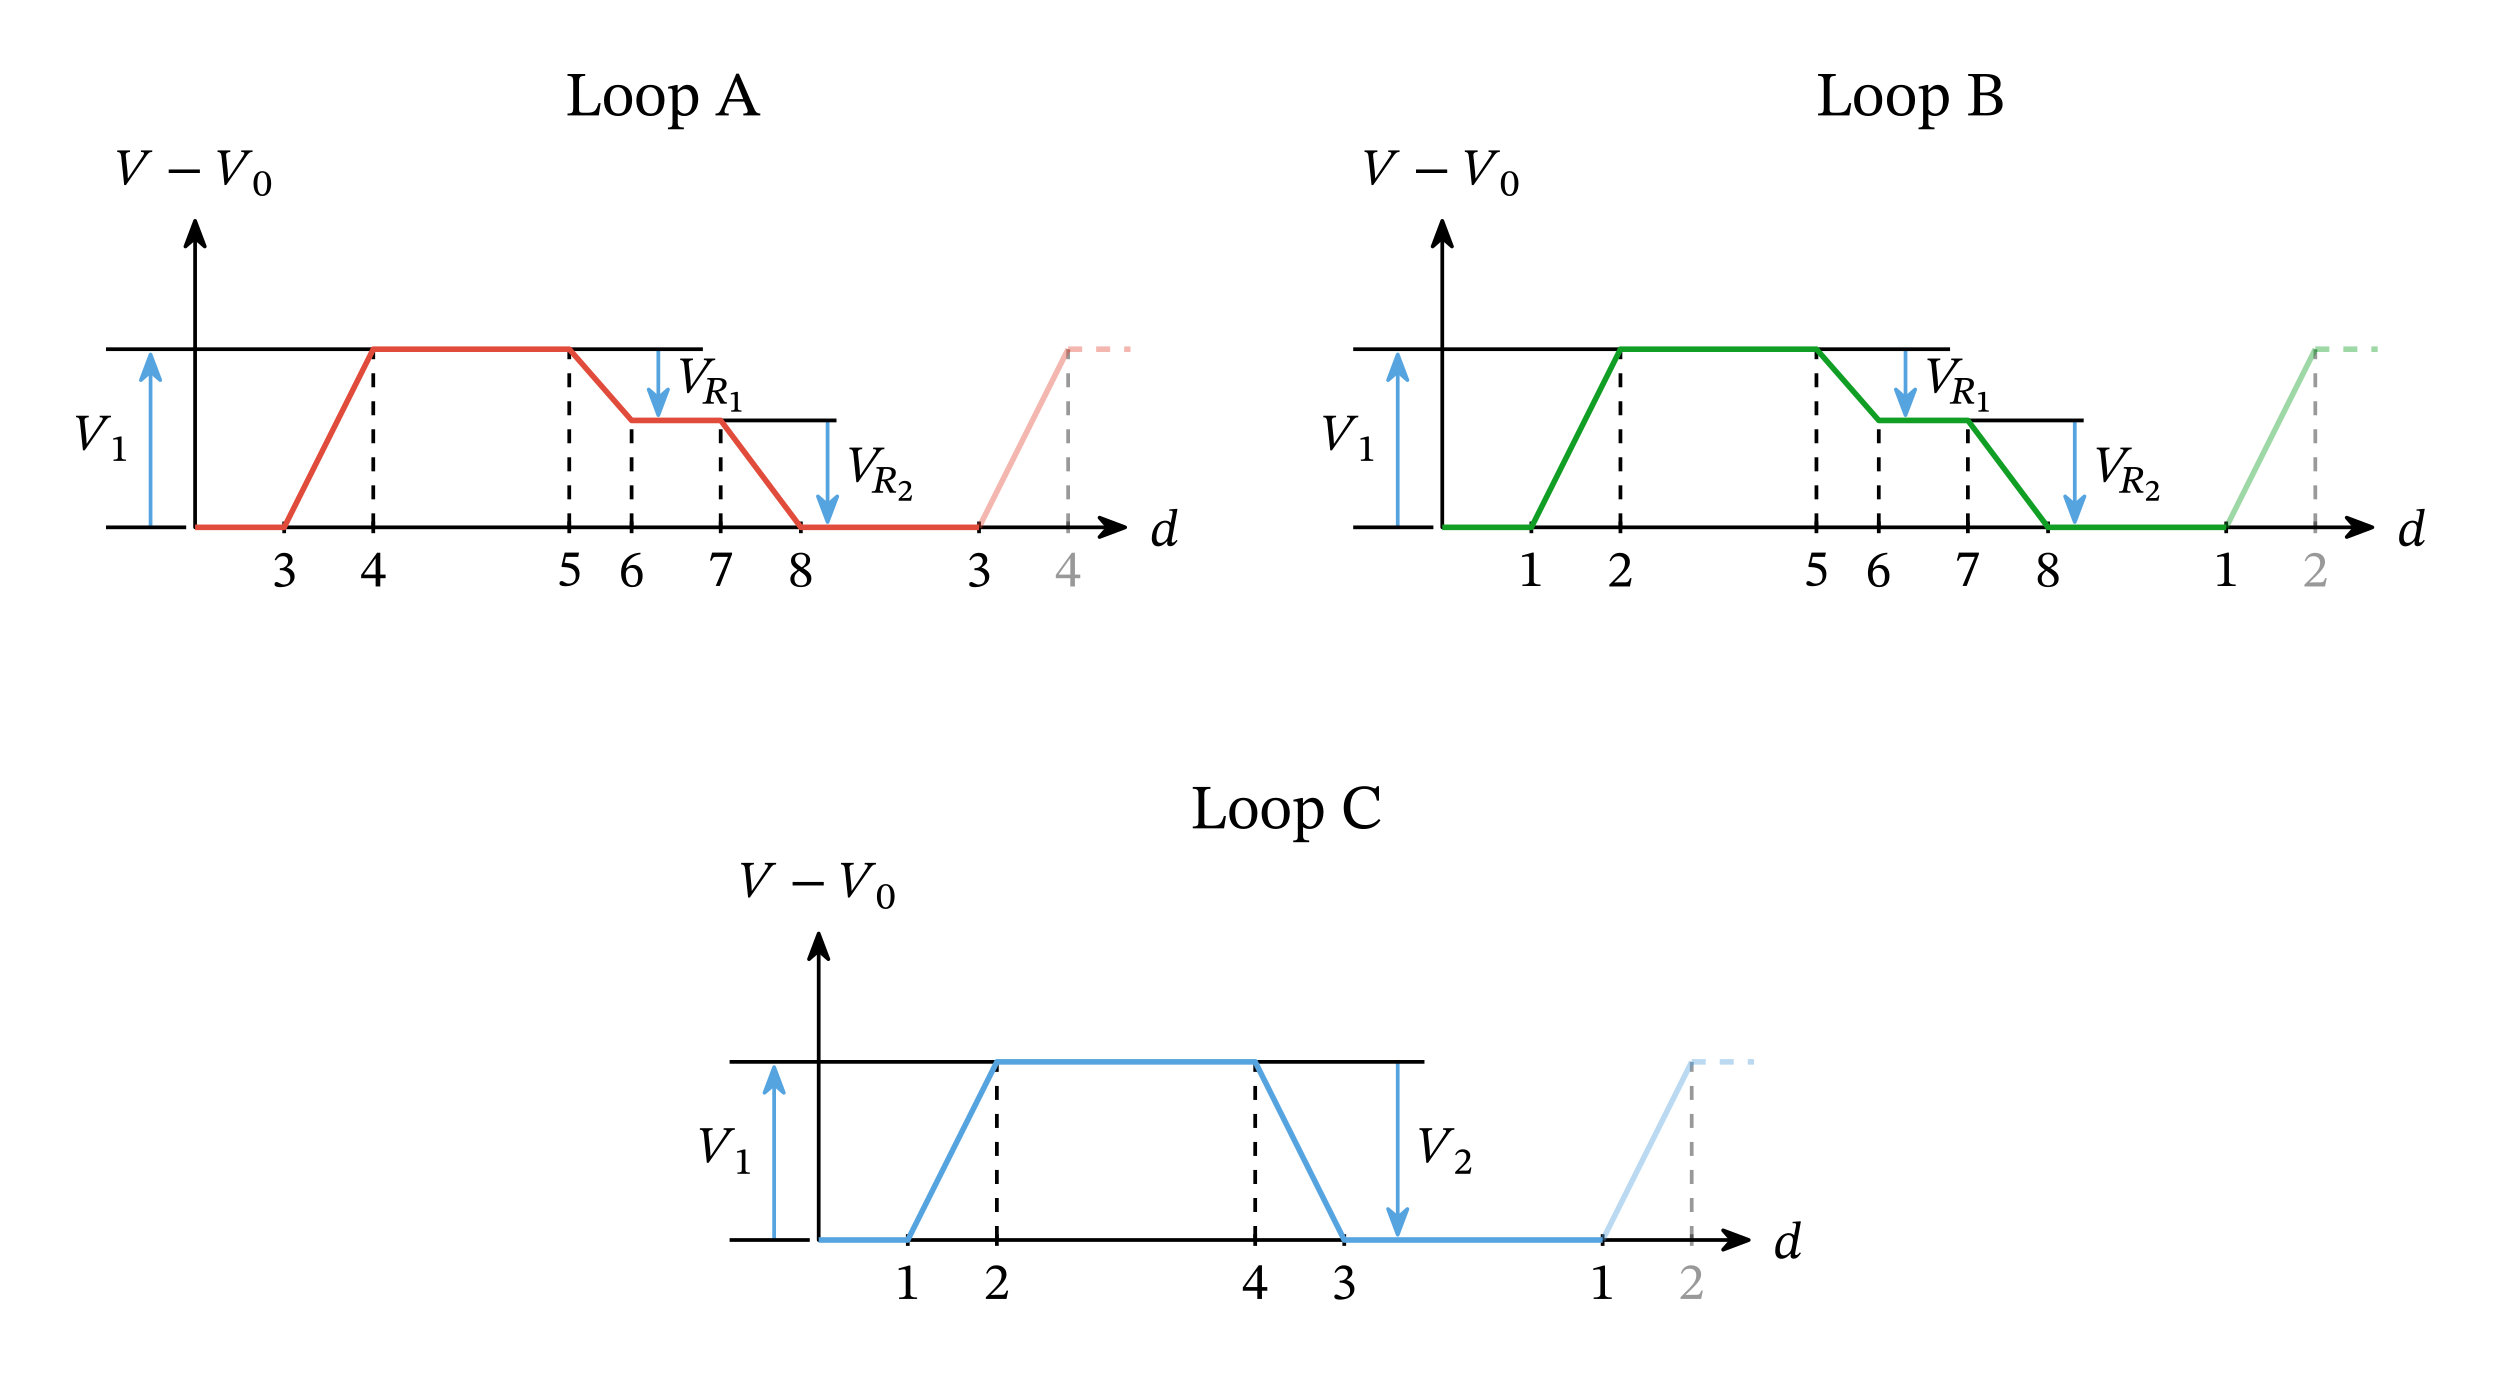 <svg width="711.133" height="390.693" viewBox="0 0 533.35 293.02" class="displayed_equation" xmlns="http://www.w3.org/2000/svg" xmlns:xlink="http://www.w3.org/1999/xlink">
  <defs>
    <clipPath id="svg469184762804tikz_00011b">
      <path d="M 1 1 L 6.617 1 L 6.617 8 L 1 8 Z M 1 1" />
    </clipPath>
    <clipPath id="svg469184762804tikz_00011a">
      <path d="M0 0H7V9H0z" />
    </clipPath>
    <g id="svg469184762804tikz_00011z" clip-path="url(#svg469184762804tikz_00011a)">
      <path d="M 3.621 2.117 L 1.559 7.586 L 3.621 5.781 L 5.688 7.586" />
      <g clip-path="url(#svg469184762804tikz_00011b)">
        <path d="M 416.211 2459.028 L 395.586 2404.341 L 416.211 2422.387 L 436.875 2404.341 Z M 416.211 2459.028" transform="matrix(.1 0 0 -.1 -38 248.02)" fill="none" stroke-width="7.97" stroke-linejoin="round" stroke="#000" stroke-miterlimit="10" />
      </g>
    </g>
    <clipPath id="svg469184762804tikz_00011c">
      <path d="M0 0H9V7H0z" />
    </clipPath>
    <g id="svg469184762804tikz_00011A" clip-path="url(#svg469184762804tikz_00011c)">
      <path d="M 7.043 3.504 L 1.574 1.438 L 3.379 3.504 L 1.574 5.566" />
      <path d="M 2400.43 1805.161 L 2345.742 1825.825 L 2363.789 1805.161 L 2345.742 1784.536 Z M 2400.43 1805.161" transform="matrix(.1 0 0 -.1 -233 184.02)" fill="none" stroke-width="7.97" stroke-linejoin="round" stroke="#000" stroke-miterlimit="10" />
    </g>
    <clipPath id="svg469184762804tikz_00011e">
      <path d="M 0.121 1 L 6 1 L 6 8 L 0.121 8 Z M 0.121 1" />
    </clipPath>
    <clipPath id="svg469184762804tikz_00011d">
      <path d="M0 0H7V9H0z" />
    </clipPath>
    <g id="svg469184762804tikz_00011B" clip-path="url(#svg469184762804tikz_00011d)">
      <path d="M 3.121 1.625 L 1.055 7.094 L 3.121 5.289 L 5.184 7.094" fill="#55a4e0" />
      <g clip-path="url(#svg469184762804tikz_00011e)">
        <path d="M 321.211 2173.95 L 300.547 2119.262 L 321.211 2137.309 L 341.836 2119.262 Z M 321.211 2173.95" transform="matrix(.1 0 0 -.1 -29 219.02)" fill="none" stroke-width="7.97" stroke-linejoin="round" stroke="#55a4e0" stroke-miterlimit="10" />
      </g>
    </g>
    <clipPath id="svg469184762804tikz_00011g">
      <path d="M 0.453 1 L 6 1 L 6 8 L 0.453 8 Z M 0.453 1" />
    </clipPath>
    <clipPath id="svg469184762804tikz_00011f">
      <path d="M0 0H7V9H0z" />
    </clipPath>
    <g id="svg469184762804tikz_00011C" clip-path="url(#svg469184762804tikz_00011f)">
      <path d="M 3.449 7.562 L 5.512 2.094 L 3.449 3.898 L 1.387 2.094" fill="#55a4e0" />
      <g clip-path="url(#svg469184762804tikz_00011g)">
        <path d="M 1404.492 2044.575 L 1425.117 2099.262 L 1404.492 2081.216 L 1383.867 2099.262 Z M 1404.492 2044.575" transform="matrix(.1 0 0 -.1 -137 212.02)" fill="none" stroke-width="7.97" stroke-linejoin="round" stroke="#55a4e0" stroke-miterlimit="10" />
      </g>
    </g>
    <clipPath id="svg469184762804tikz_00011i">
      <path d="M 1 1 L 6.559 1 L 6.559 8 L 1 8 Z M 1 1" />
    </clipPath>
    <clipPath id="svg469184762804tikz_00011h">
      <path d="M0 0H7V9H0z" />
    </clipPath>
    <g id="svg469184762804tikz_00011D" clip-path="url(#svg469184762804tikz_00011h)">
      <path d="M 3.559 7.367 L 5.621 1.898 L 3.559 3.703 L 1.496 1.898" fill="#55a4e0" />
      <g clip-path="url(#svg469184762804tikz_00011i)">
        <path d="M 1765.586 1816.528 L 1786.211 1871.216 L 1765.586 1853.169 L 1744.961 1871.216 Z M 1765.586 1816.528" transform="matrix(.1 0 0 -.1 -173 189.02)" fill="none" stroke-width="7.97" stroke-linejoin="round" stroke="#55a4e0" stroke-miterlimit="10" />
      </g>
    </g>
    <clipPath id="svg469184762804tikz_00011k">
      <path d="M 1 1 L 6.691 1 L 6.691 8 L 1 8 Z M 1 1" />
    </clipPath>
    <clipPath id="svg469184762804tikz_00011j">
      <path d="M0 0H7V9H0z" />
    </clipPath>
    <g id="svg469184762804tikz_00011E" clip-path="url(#svg469184762804tikz_00011j)">
      <path d="M 3.695 2.117 L 1.633 7.586 L 3.695 5.781 L 5.762 7.586" />
      <g clip-path="url(#svg469184762804tikz_00011k)">
        <path d="M 3076.953 2459.028 L 3056.328 2404.341 L 3076.953 2422.387 L 3097.617 2404.341 Z M 3076.953 2459.028" transform="matrix(.1 0 0 -.1 -304 248.02)" fill="none" stroke-width="7.97" stroke-linejoin="round" stroke="#000" stroke-miterlimit="10" />
      </g>
    </g>
    <clipPath id="svg469184762804tikz_00011l">
      <path d="M0 0H9V7H0z" />
    </clipPath>
    <g id="svg469184762804tikz_00011F" clip-path="url(#svg469184762804tikz_00011l)">
      <path d="M 7.117 3.504 L 1.648 1.438 L 3.453 3.504 L 1.648 5.566" />
      <path d="M 5061.172 1805.161 L 5006.484 1825.825 L 5024.531 1805.161 L 5006.484 1784.536 Z M 5061.172 1805.161" transform="matrix(.1 0 0 -.1 -499 184.02)" fill="none" stroke-width="7.97" stroke-linejoin="round" stroke="#000" stroke-miterlimit="10" />
    </g>
    <clipPath id="svg469184762804tikz_00011n">
      <path d="M 0.195 1 L 6 1 L 6 8 L 0.195 8 Z M 0.195 1" />
    </clipPath>
    <clipPath id="svg469184762804tikz_00011m">
      <path d="M0 0H7V9H0z" />
    </clipPath>
    <g id="svg469184762804tikz_00011G" clip-path="url(#svg469184762804tikz_00011m)">
      <path d="M 3.191 1.625 L 1.129 7.094 L 3.191 5.289 L 5.258 7.094" fill="#55a4e0" />
      <g clip-path="url(#svg469184762804tikz_00011n)">
        <path d="M 2981.914 2173.95 L 2961.289 2119.262 L 2981.914 2137.309 L 3002.578 2119.262 Z M 2981.914 2173.95" transform="matrix(.1 0 0 -.1 -295 219.02)" fill="none" stroke-width="7.97" stroke-linejoin="round" stroke="#55a4e0" stroke-miterlimit="10" />
      </g>
    </g>
    <clipPath id="svg469184762804tikz_00011o">
      <path d="M0 0H7V9H0z" />
    </clipPath>
    <g id="svg469184762804tikz_00011H" clip-path="url(#svg469184762804tikz_00011o)">
      <path d="M 3.523 7.562 L 5.59 2.094 L 3.523 3.898 L 1.461 2.094" fill="#55a4e0" />
      <path d="M 4065.234 2044.575 L 4085.898 2099.262 L 4065.234 2081.216 L 4044.609 2099.262 Z M 4065.234 2044.575" transform="matrix(.1 0 0 -.1 -403 212.02)" fill="none" stroke-width="7.97" stroke-linejoin="round" stroke="#55a4e0" stroke-miterlimit="10" />
    </g>
    <clipPath id="svg469184762804tikz_00011q">
      <path d="M 1 1 L 6.629 1 L 6.629 8 L 1 8 Z M 1 1" />
    </clipPath>
    <clipPath id="svg469184762804tikz_00011p">
      <path d="M0 0H7V9H0z" />
    </clipPath>
    <g id="svg469184762804tikz_00011I" clip-path="url(#svg469184762804tikz_00011p)">
      <path d="M 3.633 7.367 L 5.699 1.898 L 3.633 3.703 L 1.57 1.898" fill="#55a4e0" />
      <g clip-path="url(#svg469184762804tikz_00011q)">
        <path d="M 4426.328 1816.528 L 4446.992 1871.216 L 4426.328 1853.169 L 4405.703 1871.216 Z M 4426.328 1816.528" transform="matrix(.1 0 0 -.1 -439 189.02)" fill="none" stroke-width="7.97" stroke-linejoin="round" stroke="#55a4e0" stroke-miterlimit="10" />
      </g>
    </g>
    <clipPath id="svg469184762804tikz_00011s">
      <path d="M 1 0.031 L 6.656 0.031 L 6.656 7.977 L 1 7.977 Z M 1 0.031" />
    </clipPath>
    <clipPath id="svg469184762804tikz_00011r">
      <path d="M0 0H7V8H0z" />
    </clipPath>
    <g id="svg469184762804tikz_00011J" clip-path="url(#svg469184762804tikz_00011r)">
      <path d="M 3.66 1.16 L 1.594 6.629 L 3.66 4.824 L 5.723 6.629" />
      <g clip-path="url(#svg469184762804tikz_00011s)">
        <path d="M 1746.602 938.598 L 1725.938 883.911 L 1746.602 901.958 L 1767.227 883.911 Z M 1746.602 938.598" transform="matrix(.1 0 0 -.1 -171 95.02)" fill="none" stroke-width="7.97" stroke-linejoin="round" stroke="#000" stroke-miterlimit="10" />
      </g>
    </g>
    <clipPath id="svg469184762804tikz_00011u">
      <path d="M 1 1 L 8 1 L 8 6.543 L 1 6.543 Z M 1 1" />
    </clipPath>
    <clipPath id="svg469184762804tikz_00011t">
      <path d="M0 0H9V7H0z" />
    </clipPath>
    <g id="svg469184762804tikz_00011K" clip-path="url(#svg469184762804tikz_00011t)">
      <path d="M 7.078 3.543 L 1.609 1.48 L 3.414 3.543 L 1.609 5.609" />
      <g clip-path="url(#svg469184762804tikz_00011u)">
        <path d="M 3730.781 284.77 L 3676.094 305.395 L 3694.141 284.77 L 3676.094 264.106 Z M 3730.781 284.77" transform="matrix(.1 0 0 -.1 -366 32.02)" fill="none" stroke-width="7.97" stroke-linejoin="round" stroke="#000" stroke-miterlimit="10" />
      </g>
    </g>
    <clipPath id="svg469184762804tikz_00011w">
      <path d="M 0.16 1 L 6 1 L 6 8 L 0.16 8 Z M 0.16 1" />
    </clipPath>
    <clipPath id="svg469184762804tikz_00011v">
      <path d="M0 0H7V9H0z" />
    </clipPath>
    <g id="svg469184762804tikz_00011L" clip-path="url(#svg469184762804tikz_00011v)">
      <path d="M 3.156 1.668 L 1.094 7.137 L 3.156 5.332 L 5.219 7.137" fill="#55a4e0" />
      <g clip-path="url(#svg469184762804tikz_00011w)">
        <path d="M 1651.562 653.52 L 1630.938 598.833 L 1651.562 616.88 L 1672.188 598.833 Z M 1651.562 653.52" transform="matrix(.1 0 0 -.1 -162 67.02)" fill="none" stroke-width="7.97" stroke-linejoin="round" stroke="#55a4e0" stroke-miterlimit="10" />
      </g>
    </g>
    <clipPath id="svg469184762804tikz_00011y">
      <path d="M 0.195 1 L 6 1 L 6 8 L 0.195 8 Z M 0.195 1" />
    </clipPath>
    <clipPath id="svg469184762804tikz_00011x">
      <path d="M0 0H7V9H0z" />
    </clipPath>
    <g id="svg469184762804tikz_00011M" clip-path="url(#svg469184762804tikz_00011x)">
      <path d="M 3.191 7.41 L 5.258 1.941 L 3.191 3.746 L 1.129 1.941" fill="#55a4e0" />
      <g clip-path="url(#svg469184762804tikz_00011y)">
        <path d="M 2981.914 296.098 L 3002.578 350.786 L 2981.914 332.739 L 2961.289 350.786 Z M 2981.914 296.098" transform="matrix(.1 0 0 -.1 -295 37.02)" fill="none" stroke-width="7.97" stroke-linejoin="round" stroke="#55a4e0" stroke-miterlimit="10" />
      </g>
    </g>
  </defs>
  <path d="M 416.211 2420.395 L 416.211 1805.161 L 2361.797 1805.161" transform="matrix(.1 0 0 -.1 0 293.02)" fill="none" stroke-width="7.97" stroke-linejoin="round" stroke="#000" stroke-miterlimit="10" />
  <use xlink:href="#svg469184762804tikz_00011z" transform="translate(38 45)" />
  <use xlink:href="#svg469184762804tikz_00011A" transform="translate(233 109)" />
  <path d="M27.336 38.023L27.277 38.023 27.199 36.719 26.867 33.539C26.855 33.461 26.832 33.219 26.832 33.141 26.797 32.637 27.156 32.426 27.723 32.426L27.758 32.09 25.023 32.09 25 32.426C25.594 32.426 25.781 32.691 25.871 33.441L26.496 39.477 26.867 39.477 30.961 33.617C31.641 32.602 31.863 32.426 32.465 32.426L32.488 32.09 30.078 32.09 30.055 32.426C30.559 32.426 30.727 32.492 30.727 32.715 30.727 32.895 30.578 33.148 30.379 33.449L27.336 38.023M35.992 36.91L42.641 36.91 42.641 36.152 35.992 36.152zM48.734 38.023L48.68 38.023 48.602 36.719 48.266 33.539C48.254 33.461 48.23 33.219 48.23 33.141 48.199 32.637 48.555 32.426 49.125 32.426L49.156 32.09 46.426 32.09 46.402 32.426C46.992 32.426 47.184 32.691 47.273 33.441L47.898 39.477 48.266 39.477 52.359 33.617C53.039 32.602 53.262 32.426 53.867 32.426L53.887 32.09 51.477 32.09 51.457 32.426C51.957 32.426 52.125 32.492 52.125 32.715 52.125 32.895 51.98 33.148 51.781 33.449L48.734 38.023M57.848 39.141C57.848 37.465 57.051 36.508 55.977 36.508 54.82 36.508 54.082 37.512 54.082 39.125 54.082 40.574 54.629 41.82 55.961 41.82 57.277 41.82 57.848 40.52 57.848 39.141zM57.012 39.195C57.012 40.715 56.633 41.484 55.961 41.484 55.289 41.484 54.906 40.73 54.906 39.164 54.906 37.574 55.273 36.824 55.961 36.824 56.656 36.824 57.012 37.566 57.012 39.195M251.203 108.555L250.957 108.555 249.438 108.68 249.438 108.969C249.438 108.969 249.629 108.945 249.82 108.945 250.117 108.945 250.176 109.137 250.176 109.277 250.176 109.461 250.141 109.648 250.141 109.648L249.773 111.523 249.742 111.523C249.473 111.242 249.094 111.074 248.637 111.074 246.965 111.074 245.734 112.781 245.723 114.891 245.723 116.02 246.305 116.555 247.039 116.555 247.734 116.555 248.414 116.152 248.969 115.473L249.059 115.473C249.039 115.605 249.004 115.816 249.004 115.949 249.004 116.297 249.238 116.531 249.672 116.531 250.43 116.531 250.832 115.883 251.215 115.336L250.988 115.172C250.832 115.383 250.543 115.75 250.152 115.75 250.031 115.75 249.965 115.684 249.965 115.539 249.965 115.395 250.02 115.07 250.02 115.07zM249.184 114.457C248.992 115.148 248.312 115.816 247.578 115.816 247.051 115.816 246.707 115.527 246.707 114.547 246.707 113.074 247.406 111.5 248.57 111.5 249.07 111.5 249.508 111.855 249.508 112.594 249.508 112.852 249.406 113.586 249.184 114.457" />
  <path d="M 606.289 1817.622 L 606.289 1792.739" transform="matrix(.1 0 0 -.1 0 293.02)" fill="none" stroke-width="7.97" stroke-linejoin="round" stroke="#000" stroke-miterlimit="10" />
  <path d="M 58.859 119.562 C 59.238 118.973 59.652 118.66 60.32 118.66 C 61.012 118.66 61.461 119.039 61.461 119.699 C 61.461 120.602 60.668 121.215 59.906 121.215 L 59.695 121.215 L 59.695 121.641 L 59.918 121.641 C 60.992 121.641 61.938 122.297 61.938 123.289 C 61.938 124.383 61.258 124.707 60.555 124.707 C 60.289 124.707 60.133 124.66 59.652 124.418 C 59.262 124.219 59.172 124.16 58.992 124.16 C 58.703 124.16 58.559 124.418 58.559 124.652 C 58.559 124.941 58.805 125.266 59.809 125.266 C 61.438 125.266 62.852 124.484 62.852 122.957 C 62.852 121.961 62.105 121.371 61.215 121.094 L 61.215 121.059 C 61.914 120.613 62.418 120.199 62.418 119.43 C 62.418 118.582 61.758 117.938 60.621 117.938 C 59.707 117.938 59.016 118.449 58.602 119.418 L 58.859 119.562" />
  <path d="M 796.328 1817.622 L 796.328 1792.739" transform="matrix(.1 0 0 -.1 0 293.02)" fill="none" stroke-width="7.97" stroke-linejoin="round" stroke="#000" stroke-miterlimit="10" />
  <path d="M 82.266 123.355 L 82.266 122.586 L 81.129 122.586 L 81.129 117.926 L 80.449 117.926 L 77.047 122.652 L 77.047 123.355 L 80.137 123.355 L 80.137 125.121 L 81.129 125.121 L 81.129 123.355 Z M 80.137 122.586 L 77.66 122.586 L 77.66 122.543 L 80.09 119.141 L 80.137 119.141 L 80.137 122.586" />
  <path d="M 1214.453 1817.622 L 1214.453 1792.739" transform="matrix(.1 0 0 -.1 0 293.02)" fill="none" stroke-width="7.97" stroke-linejoin="round" stroke="#000" stroke-miterlimit="10" />
  <path d="M 123.352 118.797 L 123.531 117.891 L 120.473 117.891 L 119.781 120.805 L 119.914 120.969 C 120.07 120.969 120.129 120.969 120.418 120.992 C 121.957 121.07 122.828 121.527 122.828 122.922 C 122.828 124.082 122.125 124.508 121.332 124.508 C 120.617 124.508 120.25 123.961 119.805 123.961 C 119.523 123.961 119.359 124.184 119.359 124.441 C 119.359 124.852 119.781 125.066 120.641 125.066 C 122.414 125.066 123.641 124.195 123.641 122.477 C 123.641 120.727 122.27 120.199 120.953 120.102 L 120.43 120.066 L 120.73 118.797 L 123.352 118.797" />
  <path d="M 1347.461 1817.622 L 1347.461 1792.739" transform="matrix(.1 0 0 -.1 0 293.02)" fill="none" stroke-width="7.97" stroke-linejoin="round" stroke="#000" stroke-miterlimit="10" />
  <path d="M 136.629 117.914 C 134.23 118.016 132.504 119.562 132.504 122.254 C 132.504 123.895 133.227 125.254 134.891 125.254 C 136.297 125.254 137.098 124.371 137.098 122.855 C 137.098 121.395 136.305 120.512 135.09 120.512 C 134.512 120.512 134.098 120.758 133.641 121.203 L 133.562 121.191 C 133.84 119.562 135.09 118.473 136.652 118.238 Z M 136.129 122.945 C 136.129 124.359 135.68 124.863 134.934 124.863 C 133.965 124.863 133.508 123.871 133.508 122.488 C 133.508 121.516 134.109 121.16 134.758 121.16 C 135.68 121.16 136.129 121.941 136.129 122.945" />
  <path d="M 1537.539 1817.622 L 1537.539 1792.739" transform="matrix(.1 0 0 -.1 0 293.02)" fill="none" stroke-width="7.97" stroke-linejoin="round" stroke="#000" stroke-miterlimit="10" />
  <path d="M 156.176 118.238 L 156.176 117.891 L 151.914 117.891 L 151.469 119.598 L 151.812 119.633 C 152.117 118.906 152.203 118.797 152.828 118.797 L 155.316 118.797 L 152.684 125.008 L 153.566 125.008 L 156.176 118.238" />
  <path d="M 1708.594 1817.622 L 1708.594 1792.739" transform="matrix(.1 0 0 -.1 0 293.02)" fill="none" stroke-width="7.97" stroke-linejoin="round" stroke="#000" stroke-miterlimit="10" />
  <path d="M 173.098 123.445 C 173.098 122.555 172.695 122.02 171.391 121.227 L 171.391 121.191 C 172.43 120.625 172.828 120.258 172.828 119.441 C 172.828 118.562 171.984 117.902 170.879 117.902 C 169.648 117.902 168.758 118.535 168.758 119.555 C 168.758 120.312 169.004 120.77 170.141 121.562 L 170.141 121.594 C 169.105 122.285 168.613 122.645 168.613 123.535 C 168.613 124.672 169.551 125.254 170.844 125.254 C 172.172 125.254 173.098 124.617 173.098 123.445 Z M 172.004 119.418 C 172.004 120.133 171.781 120.566 171.047 121.016 C 170.055 120.41 169.629 120.012 169.629 119.352 C 169.629 118.672 170.098 118.27 170.855 118.27 C 171.57 118.27 172.004 118.684 172.004 119.418 Z M 170.477 121.773 C 171.828 122.645 172.16 123.055 172.16 123.77 C 172.16 124.527 171.582 124.906 170.891 124.906 C 170.039 124.906 169.484 124.449 169.484 123.445 C 169.484 122.676 169.84 122.285 170.477 121.773" />
  <path d="M 2088.672 1817.622 L 2088.672 1792.739" transform="matrix(.1 0 0 -.1 0 293.02)" fill="none" stroke-width="7.97" stroke-linejoin="round" stroke="#000" stroke-miterlimit="10" />
  <path d="M 207.059 119.562 C 207.438 118.973 207.852 118.66 208.52 118.66 C 209.215 118.66 209.66 119.039 209.66 119.699 C 209.66 120.602 208.867 121.215 208.109 121.215 L 207.898 121.215 L 207.898 121.641 L 208.117 121.641 C 209.191 121.641 210.141 122.297 210.141 123.289 C 210.141 124.383 209.457 124.707 208.754 124.707 C 208.488 124.707 208.332 124.66 207.852 124.418 C 207.461 124.219 207.371 124.16 207.195 124.16 C 206.902 124.16 206.758 124.418 206.758 124.652 C 206.758 124.941 207.004 125.266 208.008 125.266 C 209.637 125.266 211.055 124.484 211.055 122.957 C 211.055 121.961 210.305 121.371 209.414 121.094 L 209.414 121.059 C 210.117 120.613 210.617 120.199 210.617 119.43 C 210.617 118.582 209.961 117.938 208.82 117.938 C 207.906 117.938 207.215 118.449 206.805 119.418 L 207.059 119.562" />
  <path d="M 2278.75 1817.622 L 2278.75 1792.739" transform="matrix(.1 0 0 -.1 0 293.02)" fill="none" stroke-width="7.97" stroke-linejoin="round" stroke="#000" stroke-opacity=".4" stroke-miterlimit="10" />
  <path d="M 230.465 123.355 L 230.465 122.586 L 229.328 122.586 L 229.328 117.926 L 228.648 117.926 L 225.246 122.652 L 225.246 123.355 L 228.336 123.355 L 228.336 125.121 L 229.328 125.121 L 229.328 123.355 Z M 228.336 122.586 L 225.859 122.586 L 225.859 122.543 L 228.289 119.141 L 228.336 119.141 L 228.336 122.586" fill-opacity=".4" />
  <path d="M796.328 1805.161L796.328 2185.278M1214.453 1805.161L1214.453 2185.278M1347.461 1805.161L1347.461 2033.247M1537.539 1805.161L1537.539 2033.247" transform="matrix(.1 0 0 -.1 0 293.02)" fill="none" stroke-width="7.97" stroke-linejoin="round" stroke="#000" stroke-dasharray="29.888,29.888" stroke-miterlimit="10" />
  <path d="M 2278.75 1805.161 L 2278.75 2185.278" transform="matrix(.1 0 0 -.1 0 293.02)" fill="none" stroke-width="7.97" stroke-linejoin="round" stroke="#000" stroke-opacity=".4" stroke-dasharray="29.888,29.888" stroke-miterlimit="10" />
  <path d="M 321.211 1805.161 L 321.211 2135.317" transform="matrix(.1 0 0 -.1 0 293.02)" fill="none" stroke-width="7.97" stroke-linejoin="round" stroke="#55a4e0" stroke-miterlimit="10" />
  <use xlink:href="#svg469184762804tikz_00011B" transform="translate(29 74)" />
  <path d="M18.535 94.625L18.477 94.625 18.398 93.32 18.066 90.141C18.055 90.062 18.031 89.816 18.031 89.738 18 89.238 18.355 89.023 18.922 89.023L18.957 88.691 16.227 88.691 16.203 89.023C16.793 89.023 16.984 89.293 17.07 90.039L17.695 96.074 18.066 96.074 22.16 90.219C22.84 89.203 23.062 89.023 23.664 89.023L23.688 88.691 21.277 88.691 21.258 89.023C21.758 89.023 21.926 89.094 21.926 89.316 21.926 89.492 21.781 89.75 21.578 90.051L18.535 94.625M26.867 98.32L26.867 98.039C26.148 98.039 25.93 97.914 25.93 97.516L25.93 93.121 25.598 93.121 24.156 93.52 24.156 93.832C24.359 93.777 24.699 93.723 24.863 93.723 25.082 93.723 25.152 93.84 25.152 94.117L25.152 97.516C25.152 97.914 24.973 98.039 24.227 98.039L24.227 98.32 26.867 98.32" />
  <path d="M 1404.492 2185.278 L 1404.492 2083.208" transform="matrix(.1 0 0 -.1 0 293.02)" fill="none" stroke-width="7.97" stroke-linejoin="round" stroke="#55a4e0" stroke-miterlimit="10" />
  <use xlink:href="#svg469184762804tikz_00011C" transform="translate(137 81)" />
  <path d="M147.434 82.426L147.379 82.426 147.301 81.121 146.965 77.941C146.953 77.863 146.93 77.617 146.93 77.539 146.898 77.035 147.254 76.824 147.824 76.824L147.859 76.488 145.125 76.488 145.102 76.824C145.695 76.824 145.883 77.094 145.973 77.84L146.598 83.875 146.965 83.875 151.059 78.02C151.742 77.004 151.965 76.824 152.566 76.824L152.59 76.488 150.18 76.488 150.156 76.824C150.656 76.824 150.824 76.891 150.824 77.113 150.824 77.293 150.68 77.551 150.48 77.852L147.434 82.426M155.012 81.809C155.012 80.914 154.172 80.641 153.062 80.641L150.914 80.641 150.852 80.953C151.559 80.953 151.605 81.109 151.523 81.602L150.836 85.027C150.703 85.723 150.555 85.816 149.906 85.816L149.844 86.121 152.285 86.121 152.34 85.816C151.621 85.816 151.516 85.707 151.645 85.027L151.926 83.648 152.246 83.648C152.449 83.648 152.52 83.711 152.613 83.898 152.879 84.406 153.062 84.766 153.734 86.121L155.043 86.121 155.105 85.816C154.688 85.816 154.531 85.723 154.336 85.387 153.633 84.164 153.438 83.812 153.234 83.578L153.254 83.508C154.031 83.398 155.012 82.988 155.012 81.809zM152.434 81.039C152.652 81.031 152.809 81.031 153.031 81.031 153.781 81.031 154.133 81.324 154.133 81.848 154.133 82.918 153.391 83.281 152.293 83.297L151.996 83.297 152.434 81.039M158.188 87.82L158.188 87.559C157.609 87.559 157.41 87.465 157.41 87.152L157.41 83.605 157.062 83.605 155.918 83.895 155.918 84.172C156.031 84.148 156.352 84.098 156.484 84.098 156.68 84.098 156.734 84.199 156.734 84.434L156.734 87.152C156.734 87.461 156.57 87.559 155.973 87.559L155.973 87.82 158.188 87.82" />
  <path d="M 1765.586 2033.247 L 1765.586 1855.161" transform="matrix(.1 0 0 -.1 0 293.02)" fill="none" stroke-width="7.97" stroke-linejoin="round" stroke="#55a4e0" stroke-miterlimit="10" />
  <use xlink:href="#svg469184762804tikz_00011D" transform="translate(173 104)" />
  <path d="M183.535 101.426L183.477 101.426 183.398 100.121 183.066 96.941C183.055 96.863 183.031 96.617 183.031 96.539 182.996 96.035 183.355 95.824 183.922 95.824L183.957 95.488 181.227 95.488 181.203 95.824C181.793 95.824 181.984 96.094 182.07 96.84L182.695 102.875 183.066 102.875 187.16 97.02C187.84 96.004 188.062 95.824 188.664 95.824L188.688 95.488 186.277 95.488 186.258 95.824C186.758 95.824 186.926 95.891 186.926 96.113 186.926 96.293 186.781 96.551 186.578 96.852L183.535 101.426M191.113 100.809C191.113 99.914 190.273 99.641 189.164 99.641L187.012 99.641 186.953 99.953C187.66 99.953 187.707 100.109 187.621 100.602L186.938 104.027C186.805 104.723 186.656 104.816 186.008 104.816L185.945 105.121 188.383 105.121 188.438 104.816C187.723 104.816 187.613 104.707 187.746 104.027L188.027 102.648 188.344 102.648C188.547 102.648 188.617 102.711 188.715 102.898 188.977 103.406 189.164 103.766 189.836 105.121L191.145 105.121 191.207 104.816C190.785 104.816 190.629 104.723 190.434 104.387 189.734 103.164 189.539 102.812 189.336 102.578L189.352 102.508C190.133 102.398 191.113 101.988 191.113 100.809zM188.531 100.039C188.754 100.031 188.906 100.031 189.133 100.031 189.883 100.031 190.234 100.324 190.234 100.848 190.234 101.918 189.492 102.281 188.391 102.297L188.098 102.297 188.531 100.039M194.586 105.672L194.328 105.672C194.164 106.109 194.09 106.246 193.719 106.246L192.941 106.246 192.414 106.281 192.414 106.223 193.18 105.52C193.887 104.84 194.383 104.375 194.383 103.73 194.383 103 193.832 102.586 193.043 102.586 192.371 102.586 191.938 102.945 191.699 103.477L191.891 103.578C192.109 103.242 192.41 103.066 192.891 103.066 193.398 103.066 193.664 103.371 193.664 103.781 193.664 104.523 193.34 104.875 192.566 105.609L191.723 106.43 191.723 106.82 194.363 106.82 194.586 105.672" />
  <path d="M226.172 2185.278L1499.531 2185.278M1537.539 2033.247L1784.609 2033.247M226.172 1805.161L397.227 1805.161" transform="matrix(.1 0 0 -.1 0 293.02)" fill="none" stroke-width="7.97" stroke-linejoin="round" stroke="#000" stroke-miterlimit="10" />
  <path d="M 416.211 1805.161 L 606.289 1805.161 L 796.328 2185.278 L 1214.453 2185.278 L 1347.461 2033.247 L 1537.539 2033.247 L 1708.594 1805.161 L 2088.672 1805.161" transform="matrix(.1 0 0 -.1 0 293.02)" fill="none" stroke-width="11.955" stroke-linejoin="round" stroke="#e14b3b" stroke-miterlimit="10" />
  <path d="M 2088.672 1805.161 L 2278.75 2185.278" transform="matrix(.1 0 0 -.1 0 293.02)" fill="none" stroke-width="11.955" stroke-linejoin="round" stroke="#e14b3b" stroke-opacity=".4" stroke-miterlimit="10" />
  <path d="M 2278.75 2185.278 L 2411.758 2185.278" transform="matrix(.1 0 0 -.1 0 293.02)" fill="none" stroke-width="11.955" stroke-linejoin="round" stroke="#e14b3b" stroke-opacity=".4" stroke-dasharray="29.888,29.888" stroke-miterlimit="10" />
  <path d="M128.141 21.996L127.707 21.996C127.184 23.559 126.969 24.055 125.168 24.055L124.547 24.055C123.754 24.055 123.527 23.934 123.527 23.344L123.527 17.508C123.527 16.457 123.754 16.188 124.844 16.188L124.844 15.785 121.066 15.785 121.066 16.188C122.141 16.188 122.289 16.457 122.289 17.492L122.289 22.965C122.289 24.016 122.141 24.219 121.066 24.219L121.066 24.621 127.734 24.621 128.141 21.996M131.871 18.098C130.055 18.098 128.859 19.414 128.859 21.363 128.859 23.543 129.988 24.754 131.871 24.754 133.617 24.754 134.855 23.57 134.855 21.312 134.855 19.32 133.715 18.098 131.871 18.098zM131.816 18.609C133.012 18.609 133.617 19.727 133.617 21.379 133.617 23.57 133.027 24.219 131.922 24.219 130.766 24.23 130.109 23.328 130.109 21.191 130.109 19.469 130.793 18.609 131.816 18.609M138.77 18.098C136.953 18.098 135.758 19.414 135.758 21.363 135.758 23.543 136.887 24.754 138.77 24.754 140.52 24.754 141.754 23.57 141.754 21.312 141.754 19.32 140.613 18.098 138.77 18.098zM138.715 18.609C139.914 18.609 140.52 19.727 140.52 21.379 140.52 23.57 139.926 24.219 138.824 24.219 137.668 24.23 137.008 23.328 137.008 21.191 137.008 19.469 137.695 18.609 138.715 18.609M144.566 18.137L144.23 18.137 142.535 18.516 142.535 18.902C142.535 18.902 142.793 18.879 142.969 18.879 143.41 18.879 143.477 19.055 143.477 19.562L143.477 26.219C143.477 26.973 143.344 27.203 142.496 27.203L142.496 27.578 145.898 27.578 145.898 27.188C144.852 27.188 144.594 27.016 144.594 26.141L144.594 24.379 144.648 24.379C145.039 24.648 145.496 24.754 146.008 24.754 147.621 24.754 148.953 23.398 148.953 21.109 148.953 19.348 148.023 18.098 146.691 18.098 145.898 18.098 145.254 18.516 144.609 19.266L144.566 19.266zM144.594 19.832C144.852 19.496 145.43 19.012 146.141 19.012 147.137 19.012 147.727 19.793 147.727 21.488 147.727 23.355 147.016 24.23 146.074 24.23 145.32 24.23 144.852 23.625 144.594 23.344L144.594 19.832M162.203 24.621L162.203 24.219C161.477 24.219 161.207 23.906 160.816 23.02L157.629 15.719 157.078 15.719 154.227 22.469C153.582 24 153.395 24.219 152.641 24.219L152.641 24.621 155.465 24.621 155.465 24.219C154.832 24.219 154.562 24.137 154.562 23.758 154.562 23.516 154.633 23.316 154.711 23.102L155.316 21.676 158.758 21.676 159.285 22.887C159.461 23.289 159.512 23.531 159.512 23.719 159.512 24.191 158.988 24.219 158.586 24.219L158.586 24.621zM158.559 21.137L155.52 21.137 157.039 17.371 157.078 17.371 158.559 21.137" />
  <path d="M 3076.953 2420.395 L 3076.953 1805.161 L 5022.539 1805.161" transform="matrix(.1 0 0 -.1 0 293.02)" fill="none" stroke-width="7.97" stroke-linejoin="round" stroke="#000" stroke-miterlimit="10" />
  <use xlink:href="#svg469184762804tikz_00011E" transform="translate(304 45)" />
  <use xlink:href="#svg469184762804tikz_00011F" transform="translate(499 109)" />
  <path d="M293.434 38.023L293.379 38.023 293.301 36.719 292.965 33.539C292.953 33.461 292.93 33.219 292.93 33.141 292.898 32.637 293.254 32.426 293.824 32.426L293.859 32.09 291.125 32.09 291.102 32.426C291.695 32.426 291.883 32.691 291.973 33.441L292.598 39.477 292.965 39.477 297.059 33.617C297.742 32.602 297.965 32.426 298.566 32.426L298.59 32.09 296.18 32.09 296.156 32.426C296.656 32.426 296.824 32.492 296.824 32.715 296.824 32.895 296.68 33.148 296.48 33.449L293.434 38.023M302.094 36.91L308.742 36.91 308.742 36.152 302.094 36.152zM314.836 38.023L314.777 38.023 314.699 36.719 314.367 33.539C314.355 33.461 314.332 33.219 314.332 33.141 314.297 32.637 314.656 32.426 315.223 32.426L315.258 32.09 312.523 32.09 312.504 32.426C313.094 32.426 313.281 32.691 313.371 33.441L313.996 39.477 314.367 39.477 318.461 33.617C319.141 32.602 319.363 32.426 319.965 32.426L319.988 32.09 317.578 32.09 317.555 32.426C318.059 32.426 318.227 32.492 318.227 32.715 318.227 32.895 318.078 33.148 317.879 33.449L314.836 38.023M323.945 39.141C323.945 37.465 323.152 36.508 322.078 36.508 320.922 36.508 320.18 37.512 320.18 39.125 320.18 40.574 320.727 41.82 322.062 41.82 323.379 41.82 323.945 40.52 323.945 39.141zM323.113 39.195C323.113 40.715 322.73 41.484 322.062 41.484 321.391 41.484 321.008 40.73 321.008 39.164 321.008 37.574 321.375 36.824 322.062 36.824 322.754 36.824 323.113 37.566 323.113 39.195M517.301 108.555L517.055 108.555 515.539 108.68 515.539 108.969C515.539 108.969 515.727 108.945 515.918 108.945 516.219 108.945 516.273 109.137 516.273 109.277 516.273 109.461 516.242 109.648 516.242 109.648L515.871 111.523 515.84 111.523C515.57 111.242 515.195 111.074 514.734 111.074 513.062 111.074 511.836 112.781 511.824 114.891 511.824 116.02 512.406 116.555 513.141 116.555 513.832 116.555 514.512 116.152 515.07 115.473L515.16 115.473C515.137 115.605 515.102 115.816 515.102 115.949 515.102 116.297 515.34 116.531 515.773 116.531 516.531 116.531 516.934 115.883 517.312 115.336L517.09 115.172C516.934 115.383 516.645 115.75 516.254 115.75 516.129 115.75 516.062 115.684 516.062 115.539 516.062 115.395 516.117 115.07 516.117 115.07zM515.281 114.457C515.094 115.148 514.414 115.816 513.676 115.816 513.152 115.816 512.805 115.527 512.805 114.547 512.805 113.074 513.508 111.5 514.668 111.5 515.172 111.5 515.605 111.855 515.605 112.594 515.605 112.852 515.508 113.586 515.281 114.457" />
  <path d="M 3267.031 1817.622 L 3267.031 1792.739" transform="matrix(.1 0 0 -.1 0 293.02)" fill="none" stroke-width="7.97" stroke-linejoin="round" stroke="#000" stroke-miterlimit="10" />
  <path d="M 328.652 125.02 L 328.652 124.707 C 327.629 124.707 327.215 124.508 327.215 123.961 L 327.215 117.891 L 326.891 117.891 L 324.727 118.504 L 324.727 118.871 C 325.07 118.762 325.641 118.695 325.863 118.695 C 326.141 118.695 326.23 118.852 326.23 119.238 L 326.23 123.961 C 326.23 124.52 325.84 124.707 324.793 124.707 L 324.793 125.02 L 328.652 125.02" />
  <path d="M 3457.07 1817.622 L 3457.07 1792.739" transform="matrix(.1 0 0 -.1 0 293.02)" fill="none" stroke-width="7.97" stroke-linejoin="round" stroke="#000" stroke-miterlimit="10" />
  <path d="M 348.078 123.336 L 347.754 123.336 C 347.496 124.004 347.352 124.238 346.758 124.238 L 345.211 124.238 L 344.43 124.273 L 344.43 124.219 L 345.902 122.82 C 347.086 121.629 347.719 120.859 347.719 119.863 C 347.719 118.691 346.84 117.938 345.578 117.938 C 344.496 117.938 343.738 118.562 343.391 119.641 L 343.66 119.754 C 344.07 118.918 344.562 118.66 345.289 118.66 C 346.148 118.66 346.68 119.195 346.68 120.031 C 346.68 121.203 346.121 121.906 345.02 123.047 L 343.324 124.738 L 343.324 125.121 L 347.719 125.121 L 348.078 123.336" />
  <path d="M 3875.195 1817.622 L 3875.195 1792.739" transform="matrix(.1 0 0 -.1 0 293.02)" fill="none" stroke-width="7.97" stroke-linejoin="round" stroke="#000" stroke-miterlimit="10" />
  <path d="M 389.352 118.797 L 389.531 117.891 L 386.473 117.891 L 385.781 120.805 L 385.914 120.969 C 386.07 120.969 386.129 120.969 386.418 120.992 C 387.957 121.07 388.828 121.527 388.828 122.922 C 388.828 124.082 388.125 124.508 387.332 124.508 C 386.617 124.508 386.25 123.961 385.805 123.961 C 385.523 123.961 385.359 124.184 385.359 124.441 C 385.359 124.852 385.781 125.066 386.641 125.066 C 388.414 125.066 389.641 124.195 389.641 122.477 C 389.641 120.727 388.27 120.199 386.953 120.102 L 386.43 120.066 L 386.73 118.797 L 389.352 118.797" />
  <path d="M 4008.203 1817.622 L 4008.203 1792.739" transform="matrix(.1 0 0 -.1 0 293.02)" fill="none" stroke-width="7.97" stroke-linejoin="round" stroke="#000" stroke-miterlimit="10" />
  <path d="M 402.629 117.914 C 400.23 118.016 398.504 119.562 398.504 122.254 C 398.504 123.895 399.227 125.254 400.891 125.254 C 402.297 125.254 403.098 124.371 403.098 122.855 C 403.098 121.395 402.305 120.512 401.09 120.512 C 400.512 120.512 400.098 120.758 399.641 121.203 L 399.562 121.191 C 399.84 119.562 401.09 118.473 402.652 118.238 Z M 402.129 122.945 C 402.129 124.359 401.68 124.863 400.934 124.863 C 399.965 124.863 399.508 123.871 399.508 122.488 C 399.508 121.516 400.109 121.16 400.758 121.16 C 401.68 121.16 402.129 121.941 402.129 122.945" />
  <path d="M 4198.281 1817.622 L 4198.281 1792.739" transform="matrix(.1 0 0 -.1 0 293.02)" fill="none" stroke-width="7.97" stroke-linejoin="round" stroke="#000" stroke-miterlimit="10" />
  <path d="M 422.176 118.238 L 422.176 117.891 L 417.914 117.891 L 417.469 119.598 L 417.812 119.633 C 418.117 118.906 418.203 118.797 418.828 118.797 L 421.316 118.797 L 418.684 125.008 L 419.566 125.008 L 422.176 118.238" />
  <path d="M 4369.336 1817.622 L 4369.336 1792.739" transform="matrix(.1 0 0 -.1 0 293.02)" fill="none" stroke-width="7.97" stroke-linejoin="round" stroke="#000" stroke-miterlimit="10" />
  <path d="M 439.199 123.445 C 439.199 122.555 438.797 122.02 437.492 121.227 L 437.492 121.191 C 438.527 120.625 438.93 120.258 438.93 119.441 C 438.93 118.562 438.082 117.902 436.977 117.902 C 435.75 117.902 434.859 118.535 434.859 119.555 C 434.859 120.312 435.102 120.77 436.242 121.562 L 436.242 121.594 C 435.203 122.285 434.715 122.645 434.715 123.535 C 434.715 124.672 435.648 125.254 436.945 125.254 C 438.273 125.254 439.199 124.617 439.199 123.445 Z M 438.105 119.418 C 438.105 120.133 437.883 120.566 437.145 121.016 C 436.152 120.41 435.727 120.012 435.727 119.352 C 435.727 118.672 436.195 118.27 436.957 118.27 C 437.672 118.27 438.105 118.684 438.105 119.418 Z M 436.578 121.773 C 437.926 122.645 438.262 123.055 438.262 123.77 C 438.262 124.527 437.68 124.906 436.988 124.906 C 436.141 124.906 435.582 124.449 435.582 123.445 C 435.582 122.676 435.941 122.285 436.578 121.773" />
  <path d="M 4749.414 1817.622 L 4749.414 1792.739" transform="matrix(.1 0 0 -.1 0 293.02)" fill="none" stroke-width="7.97" stroke-linejoin="round" stroke="#000" stroke-miterlimit="10" />
  <path d="M 476.953 125.02 L 476.953 124.707 C 475.926 124.707 475.516 124.508 475.516 123.961 L 475.516 117.891 L 475.191 117.891 L 473.023 118.504 L 473.023 118.871 C 473.371 118.762 473.941 118.695 474.164 118.695 C 474.441 118.695 474.531 118.852 474.531 119.238 L 474.531 123.961 C 474.531 124.52 474.141 124.707 473.094 124.707 L 473.094 125.02 L 476.953 125.02" />
  <path d="M 4939.492 1817.622 L 4939.492 1792.739" transform="matrix(.1 0 0 -.1 0 293.02)" fill="none" stroke-width="7.97" stroke-linejoin="round" stroke="#000" stroke-opacity=".4" stroke-miterlimit="10" />
  <path d="M 496.379 123.336 L 496.055 123.336 C 495.797 124.004 495.652 124.238 495.059 124.238 L 493.508 124.238 L 492.727 124.273 L 492.727 124.219 L 494.203 122.82 C 495.383 121.629 496.02 120.859 496.02 119.863 C 496.02 118.691 495.137 117.938 493.879 117.938 C 492.797 117.938 492.039 118.562 491.691 119.641 L 491.961 119.754 C 492.371 118.918 492.863 118.66 493.59 118.66 C 494.445 118.66 494.98 119.195 494.98 120.031 C 494.98 121.203 494.422 121.906 493.32 123.047 L 491.621 124.738 L 491.621 125.121 L 496.02 125.121 L 496.379 123.336" fill-opacity=".4" />
  <path d="M3457.07 1805.161L3457.07 2185.278M3875.195 1805.161L3875.195 2185.278M4008.203 1805.161L4008.203 2033.247M4198.281 1805.161L4198.281 2033.247" transform="matrix(.1 0 0 -.1 0 293.02)" fill="none" stroke-width="7.97" stroke-linejoin="round" stroke="#000" stroke-dasharray="29.888,29.888" stroke-miterlimit="10" />
  <path d="M 4939.492 1805.161 L 4939.492 2185.278" transform="matrix(.1 0 0 -.1 0 293.02)" fill="none" stroke-width="7.97" stroke-linejoin="round" stroke="#000" stroke-opacity=".4" stroke-dasharray="29.888,29.888" stroke-miterlimit="10" />
  <path d="M 2981.914 1805.161 L 2981.914 2135.317" transform="matrix(.1 0 0 -.1 0 293.02)" fill="none" stroke-width="7.97" stroke-linejoin="round" stroke="#55a4e0" stroke-miterlimit="10" />
  <use xlink:href="#svg469184762804tikz_00011G" transform="translate(295 74)" />
  <path d="M284.633 94.625L284.578 94.625 284.5 93.32 284.164 90.141C284.156 90.062 284.133 89.816 284.133 89.738 284.098 89.238 284.453 89.023 285.023 89.023L285.059 88.691 282.324 88.691 282.301 89.023C282.895 89.023 283.082 89.293 283.172 90.039L283.797 96.074 284.164 96.074 288.258 90.219C288.941 89.203 289.164 89.023 289.766 89.023L289.789 88.691 287.379 88.691 287.355 89.023C287.859 89.023 288.023 89.094 288.023 89.316 288.023 89.492 287.879 89.75 287.68 90.051L284.633 94.625M292.969 98.32L292.969 98.039C292.25 98.039 292.031 97.914 292.031 97.516L292.031 93.121 291.695 93.121 290.254 93.52 290.254 93.832C290.457 93.777 290.801 93.723 290.965 93.723 291.184 93.723 291.254 93.84 291.254 94.117L291.254 97.516C291.254 97.914 291.074 98.039 290.324 98.039L290.324 98.32 292.969 98.32" />
  <path d="M 4065.234 2185.278 L 4065.234 2083.208" transform="matrix(.1 0 0 -.1 0 293.02)" fill="none" stroke-width="7.97" stroke-linejoin="round" stroke="#55a4e0" stroke-miterlimit="10" />
  <use xlink:href="#svg469184762804tikz_00011H" transform="translate(403 81)" />
  <path d="M413.535 82.426L413.477 82.426 413.398 81.121 413.066 77.941C413.055 77.863 413.031 77.617 413.031 77.539 412.996 77.035 413.355 76.824 413.922 76.824L413.957 76.488 411.227 76.488 411.203 76.824C411.793 76.824 411.984 77.094 412.07 77.84L412.695 83.875 413.066 83.875 417.16 78.02C417.84 77.004 418.062 76.824 418.664 76.824L418.688 76.488 416.277 76.488 416.258 76.824C416.758 76.824 416.926 76.891 416.926 77.113 416.926 77.293 416.781 77.551 416.578 77.852L413.535 82.426M421.113 81.809C421.113 80.914 420.273 80.641 419.164 80.641L417.012 80.641 416.953 80.953C417.66 80.953 417.707 81.109 417.621 81.602L416.938 85.027C416.805 85.723 416.656 85.816 416.008 85.816L415.945 86.121 418.383 86.121 418.438 85.816C417.723 85.816 417.613 85.707 417.746 85.027L418.027 83.648 418.344 83.648C418.547 83.648 418.617 83.711 418.715 83.898 418.977 84.406 419.164 84.766 419.836 86.121L421.145 86.121 421.207 85.816C420.785 85.816 420.629 85.723 420.434 85.387 419.734 84.164 419.539 83.812 419.336 83.578L419.352 83.508C420.133 83.398 421.113 82.988 421.113 81.809zM418.531 81.039C418.754 81.031 418.906 81.031 419.133 81.031 419.883 81.031 420.234 81.324 420.234 81.848 420.234 82.918 419.492 83.281 418.391 83.297L418.098 83.297 418.531 81.039M424.285 87.82L424.285 87.559C423.711 87.559 423.508 87.465 423.508 87.152L423.508 83.605 423.16 83.605 422.016 83.895 422.016 84.172C422.133 84.148 422.453 84.098 422.586 84.098 422.781 84.098 422.836 84.199 422.836 84.434L422.836 87.152C422.836 87.461 422.672 87.559 422.07 87.559L422.07 87.82 424.285 87.82" />
  <path d="M 4426.328 2033.247 L 4426.328 1855.161" transform="matrix(.1 0 0 -.1 0 293.02)" fill="none" stroke-width="7.97" stroke-linejoin="round" stroke="#55a4e0" stroke-miterlimit="10" />
  <use xlink:href="#svg469184762804tikz_00011I" transform="translate(439 104)" />
  <path d="M449.633 101.426L449.578 101.426 449.5 100.121 449.164 96.941C449.156 96.863 449.133 96.617 449.133 96.539 449.098 96.035 449.453 95.824 450.023 95.824L450.059 95.488 447.324 95.488 447.301 95.824C447.895 95.824 448.082 96.094 448.172 96.84L448.797 102.875 449.164 102.875 453.258 97.02C453.941 96.004 454.164 95.824 454.766 95.824L454.789 95.488 452.379 95.488 452.355 95.824C452.859 95.824 453.023 95.891 453.023 96.113 453.023 96.293 452.879 96.551 452.68 96.852L449.633 101.426M457.215 100.809C457.215 99.914 456.371 99.641 455.266 99.641L453.113 99.641 453.051 99.953C453.758 99.953 453.805 100.109 453.723 100.602L453.035 104.027C452.902 104.723 452.754 104.816 452.109 104.816L452.047 105.121 454.484 105.121 454.539 104.816C453.82 104.816 453.715 104.707 453.844 104.027L454.129 102.648 454.445 102.648C454.648 102.648 454.719 102.711 454.812 102.898 455.078 103.406 455.266 103.766 455.934 105.121L457.242 105.121 457.305 104.816C456.887 104.816 456.73 104.723 456.535 104.387 455.832 103.164 455.641 102.812 455.438 102.578L455.453 102.508C456.23 102.398 457.215 101.988 457.215 100.809zM454.633 100.039C454.852 100.031 455.008 100.031 455.234 100.031 455.98 100.031 456.332 100.324 456.332 100.848 456.332 101.918 455.594 102.281 454.492 102.297L454.195 102.297 454.633 100.039M460.684 105.672L460.43 105.672C460.262 106.109 460.188 106.246 459.816 106.246L459.039 106.246 458.516 106.281 458.516 106.223 459.277 105.52C459.988 104.84 460.484 104.375 460.484 103.73 460.484 103 459.934 102.586 459.145 102.586 458.473 102.586 458.039 102.945 457.801 103.477L457.988 103.578C458.211 103.242 458.508 103.066 458.992 103.066 459.496 103.066 459.762 103.371 459.762 103.781 459.762 104.523 459.438 104.875 458.668 105.609L457.824 106.43 457.824 106.82 460.465 106.82 460.684 105.672" />
  <path d="M2886.914 2185.278L4160.273 2185.278M4198.281 2033.247L4445.352 2033.247M2886.914 1805.161L3057.969 1805.161" transform="matrix(.1 0 0 -.1 0 293.02)" fill="none" stroke-width="7.97" stroke-linejoin="round" stroke="#000" stroke-miterlimit="10" />
  <path d="M 3076.953 1805.161 L 3267.031 1805.161 L 3457.07 2185.278 L 3875.195 2185.278 L 4008.203 2033.247 L 4198.281 2033.247 L 4369.336 1805.161 L 4749.414 1805.161" transform="matrix(.1 0 0 -.1 0 293.02)" fill="none" stroke-width="11.955" stroke-linejoin="round" stroke="#109e24" stroke-miterlimit="10" />
  <path d="M 4749.414 1805.161 L 4939.492 2185.278" transform="matrix(.1 0 0 -.1 0 293.02)" fill="none" stroke-width="11.955" stroke-linejoin="round" stroke="#109e24" stroke-opacity=".4" stroke-miterlimit="10" />
  <path d="M 4939.492 2185.278 L 5072.539 2185.278" transform="matrix(.1 0 0 -.1 0 293.02)" fill="none" stroke-width="11.955" stroke-linejoin="round" stroke="#109e24" stroke-opacity=".4" stroke-dasharray="29.888,29.888" stroke-miterlimit="10" />
  <path d="M394.938 21.996L394.508 21.996C393.984 23.559 393.77 24.055 391.969 24.055L391.348 24.055C390.555 24.055 390.328 23.934 390.328 23.344L390.328 17.508C390.328 16.457 390.555 16.188 391.645 16.188L391.645 15.785 387.867 15.785 387.867 16.188C388.941 16.188 389.09 16.457 389.09 17.492L389.09 22.965C389.09 24.016 388.941 24.219 387.867 24.219L387.867 24.621 394.535 24.621 394.938 21.996M398.57 18.098C396.754 18.098 395.559 19.414 395.559 21.363 395.559 23.543 396.688 24.754 398.57 24.754 400.32 24.754 401.555 23.57 401.555 21.312 401.555 19.32 400.414 18.098 398.57 18.098zM398.516 18.609C399.715 18.609 400.32 19.727 400.32 21.379 400.32 23.57 399.727 24.219 398.621 24.219 397.469 24.23 396.809 23.328 396.809 21.191 396.809 19.469 397.492 18.609 398.516 18.609M405.57 18.098C403.754 18.098 402.559 19.414 402.559 21.363 402.559 23.543 403.688 24.754 405.57 24.754 407.32 24.754 408.555 23.57 408.555 21.312 408.555 19.32 407.414 18.098 405.57 18.098zM405.516 18.609C406.715 18.609 407.32 19.727 407.32 21.379 407.32 23.57 406.727 24.219 405.621 24.219 404.469 24.23 403.809 23.328 403.809 21.191 403.809 19.469 404.492 18.609 405.516 18.609M411.367 18.137L411.031 18.137 409.336 18.516 409.336 18.902C409.336 18.902 409.594 18.879 409.766 18.879 410.211 18.879 410.277 19.055 410.277 19.562L410.277 26.219C410.277 26.973 410.145 27.203 409.297 27.203L409.297 27.578 412.699 27.578 412.699 27.188C411.648 27.188 411.395 27.016 411.395 26.141L411.395 24.379 411.449 24.379C411.84 24.648 412.297 24.754 412.805 24.754 414.422 24.754 415.754 23.398 415.754 21.109 415.754 19.348 414.824 18.098 413.492 18.098 412.699 18.098 412.055 18.516 411.406 19.266L411.367 19.266zM411.395 19.832C411.648 19.496 412.227 19.012 412.941 19.012 413.938 19.012 414.527 19.793 414.527 21.488 414.527 23.355 413.812 24.23 412.871 24.23 412.121 24.23 411.648 23.625 411.395 23.344L411.395 19.832M424.898 19.91C426.016 19.617 426.812 19.078 426.812 17.883 426.812 16.551 425.91 15.785 423.516 15.785L419.883 15.785 419.883 16.188C420.973 16.188 421.188 16.336 421.188 17.41L421.188 22.91C421.188 24.027 420.973 24.219 419.883 24.219L419.883 24.621 424.027 24.621C426.031 24.621 427.242 23.773 427.242 22.238 427.242 20.773 426.043 20.152 424.898 19.969zM422.426 19.75L422.426 16.352C422.695 16.32 422.977 16.309 423.234 16.309 424.871 16.309 425.477 16.941 425.477 17.988 425.477 19.215 424.969 19.75 423.34 19.75zM422.426 20.316L423.367 20.316C424.617 20.316 425.828 20.734 425.828 22.266 425.828 23.977 424.551 24.121 423.395 24.121 423.07 24.121 422.746 24.109 422.426 24.082L422.426 20.316" />
  <path d="M 1746.602 899.966 L 1746.602 284.77 L 3692.148 284.77" transform="matrix(.1 0 0 -.1 0 293.02)" fill="none" stroke-width="7.97" stroke-linejoin="round" stroke="#000" stroke-miterlimit="10" />
  <use xlink:href="#svg469184762804tikz_00011J" transform="translate(171 198)" />
  <use xlink:href="#svg469184762804tikz_00011K" transform="translate(366 261)" />
  <path d="M160.434 190.023L160.379 190.023 160.301 188.719 159.965 185.539C159.953 185.461 159.93 185.219 159.93 185.141 159.898 184.637 160.254 184.426 160.824 184.426L160.859 184.09 158.125 184.09 158.102 184.426C158.695 184.426 158.883 184.691 158.973 185.441L159.598 191.477 159.965 191.477 164.059 185.617C164.742 184.602 164.965 184.426 165.566 184.426L165.59 184.09 163.18 184.09 163.156 184.426C163.656 184.426 163.824 184.492 163.824 184.715 163.824 184.895 163.68 185.148 163.48 185.449L160.434 190.023M169.094 188.91L175.742 188.91 175.742 188.152 169.094 188.152zM181.734 190.023L181.68 190.023 181.602 188.719 181.266 185.539C181.254 185.461 181.23 185.219 181.23 185.141 181.199 184.637 181.555 184.426 182.121 184.426L182.156 184.09 179.426 184.09 179.402 184.426C179.992 184.426 180.184 184.691 180.273 185.441L180.898 191.477 181.266 191.477 185.359 185.617C186.039 184.602 186.262 184.426 186.867 184.426L186.887 184.09 184.477 184.09 184.457 184.426C184.957 184.426 185.125 184.492 185.125 184.715 185.125 184.895 184.98 185.148 184.781 185.449L181.734 190.023M190.848 191.238C190.848 189.562 190.051 188.605 188.977 188.605 187.82 188.605 187.082 189.609 187.082 191.227 187.082 192.676 187.629 193.922 188.961 193.922 190.277 193.922 190.848 192.621 190.848 191.238zM190.012 191.297C190.012 192.816 189.633 193.586 188.961 193.586 188.289 193.586 187.906 192.828 187.906 191.266 187.906 189.672 188.273 188.926 188.961 188.926 189.656 188.926 190.012 189.664 190.012 191.297M384.203 260.555L383.957 260.555 382.438 260.68 382.438 260.969C382.438 260.969 382.629 260.945 382.82 260.945 383.117 260.945 383.176 261.137 383.176 261.281 383.176 261.461 383.141 261.648 383.141 261.648L382.773 263.523 382.742 263.523C382.473 263.242 382.094 263.078 381.637 263.078 379.965 263.078 378.734 264.781 378.723 266.891 378.723 268.02 379.305 268.555 380.039 268.555 380.734 268.555 381.414 268.152 381.969 267.473L382.059 267.473C382.039 267.605 382.004 267.816 382.004 267.953 382.004 268.297 382.238 268.531 382.672 268.531 383.43 268.531 383.832 267.883 384.215 267.336L383.988 267.172C383.832 267.383 383.543 267.75 383.152 267.75 383.031 267.75 382.965 267.684 382.965 267.539 382.965 267.395 383.02 267.07 383.02 267.07zM382.184 266.457C381.992 267.148 381.312 267.816 380.578 267.816 380.051 267.816 379.707 267.527 379.707 266.547 379.707 265.074 380.406 263.5 381.57 263.5 382.07 263.5 382.508 263.859 382.508 264.594 382.508 264.852 382.406 265.586 382.184 266.457" />
  <path d="M 1936.641 297.192 L 1936.641 272.309" transform="matrix(.1 0 0 -.1 0 293.02)" fill="none" stroke-width="7.97" stroke-linejoin="round" stroke="#000" stroke-miterlimit="10" />
  <path d="M 195.652 277.121 L 195.652 276.809 C 194.629 276.809 194.215 276.609 194.215 276.062 L 194.215 269.992 L 193.891 269.992 L 191.727 270.605 L 191.727 270.973 C 192.07 270.859 192.641 270.797 192.863 270.797 C 193.141 270.797 193.23 270.953 193.23 271.34 L 193.23 276.062 C 193.23 276.617 192.84 276.809 191.793 276.809 L 191.793 277.121 L 195.652 277.121" />
  <path d="M 2126.719 297.192 L 2126.719 272.309" transform="matrix(.1 0 0 -.1 0 293.02)" fill="none" stroke-width="7.97" stroke-linejoin="round" stroke="#000" stroke-miterlimit="10" />
  <path d="M 215.078 275.336 L 214.754 275.336 C 214.496 276.004 214.352 276.238 213.758 276.238 L 212.211 276.238 L 211.43 276.273 L 211.43 276.219 L 212.902 274.82 C 214.086 273.629 214.719 272.859 214.719 271.867 C 214.719 270.695 213.84 269.938 212.578 269.938 C 211.496 269.938 210.738 270.562 210.391 271.641 L 210.66 271.754 C 211.07 270.918 211.562 270.66 212.289 270.66 C 213.148 270.66 213.68 271.195 213.68 272.031 C 213.68 273.203 213.121 273.906 212.02 275.047 L 210.324 276.742 L 210.324 277.121 L 214.719 277.121 L 215.078 275.336" />
  <path d="M 2677.852 297.192 L 2677.852 272.309" transform="matrix(.1 0 0 -.1 0 293.02)" fill="none" stroke-width="7.97" stroke-linejoin="round" stroke="#000" stroke-miterlimit="10" />
  <path d="M 270.367 275.359 L 270.367 274.586 L 269.227 274.586 L 269.227 269.926 L 268.547 269.926 L 265.145 274.656 L 265.145 275.359 L 268.234 275.359 L 268.234 277.121 L 269.227 277.121 L 269.227 275.359 Z M 268.234 274.586 L 265.758 274.586 L 265.758 274.543 L 268.191 271.141 L 268.234 271.141 L 268.234 274.586" />
  <path d="M 2867.891 297.192 L 2867.891 272.309" transform="matrix(.1 0 0 -.1 0 293.02)" fill="none" stroke-width="7.97" stroke-linejoin="round" stroke="#000" stroke-miterlimit="10" />
  <path d="M 284.961 271.562 C 285.34 270.973 285.754 270.66 286.422 270.66 C 287.113 270.66 287.559 271.039 287.559 271.699 C 287.559 272.602 286.766 273.215 286.008 273.215 L 285.797 273.215 L 285.797 273.641 L 286.02 273.641 C 287.09 273.641 288.039 274.297 288.039 275.289 C 288.039 276.383 287.359 276.707 286.656 276.707 C 286.387 276.707 286.23 276.664 285.754 276.418 C 285.359 276.219 285.273 276.16 285.094 276.16 C 284.805 276.16 284.656 276.418 284.656 276.652 C 284.656 276.941 284.902 277.266 285.906 277.266 C 287.535 277.266 288.953 276.484 288.953 274.957 C 288.953 273.961 288.207 273.371 287.312 273.094 L 287.312 273.059 C 288.016 272.613 288.52 272.199 288.52 271.43 C 288.52 270.582 287.859 269.938 286.723 269.938 C 285.809 269.938 285.117 270.449 284.703 271.418 L 284.961 271.562" />
  <path d="M 3419.062 297.192 L 3419.062 272.309" transform="matrix(.1 0 0 -.1 0 293.02)" fill="none" stroke-width="7.97" stroke-linejoin="round" stroke="#000" stroke-miterlimit="10" />
  <path d="M 343.852 277.121 L 343.852 276.809 C 342.828 276.809 342.414 276.609 342.414 276.062 L 342.414 269.992 L 342.09 269.992 L 339.926 270.605 L 339.926 270.973 C 340.273 270.859 340.84 270.797 341.062 270.797 C 341.344 270.797 341.43 270.953 341.43 271.34 L 341.43 276.062 C 341.43 276.617 341.039 276.809 339.992 276.809 L 339.992 277.121 L 343.852 277.121" />
  <path d="M 3609.102 297.192 L 3609.102 272.309" transform="matrix(.1 0 0 -.1 0 293.02)" fill="none" stroke-width="7.97" stroke-linejoin="round" stroke="#000" stroke-opacity=".4" stroke-miterlimit="10" />
  <path d="M 363.277 275.336 L 362.953 275.336 C 362.695 276.004 362.551 276.238 361.961 276.238 L 360.41 276.238 L 359.629 276.273 L 359.629 276.219 L 361.102 274.82 C 362.285 273.629 362.918 272.859 362.918 271.867 C 362.918 270.695 362.039 269.938 360.777 269.938 C 359.695 269.938 358.938 270.562 358.59 271.641 L 358.859 271.754 C 359.273 270.918 359.762 270.66 360.488 270.66 C 361.348 270.66 361.883 271.195 361.883 272.031 C 361.883 273.203 361.324 273.906 360.219 275.047 L 358.523 276.742 L 358.523 277.121 L 362.918 277.121 L 363.277 275.336" fill-opacity=".4" />
  <path d="M2126.719 284.77L2126.719 664.848M2677.852 284.77L2677.852 664.848" transform="matrix(.1 0 0 -.1 0 293.02)" fill="none" stroke-width="7.97" stroke-linejoin="round" stroke="#000" stroke-dasharray="29.888,29.888" stroke-miterlimit="10" />
  <path d="M 3609.102 284.77 L 3609.102 664.848" transform="matrix(.1 0 0 -.1 0 293.02)" fill="none" stroke-width="7.97" stroke-linejoin="round" stroke="#000" stroke-opacity=".4" stroke-dasharray="29.888,29.888" stroke-miterlimit="10" />
  <path d="M 1651.562 284.77 L 1651.562 614.888" transform="matrix(.1 0 0 -.1 0 293.02)" fill="none" stroke-width="7.97" stroke-linejoin="round" stroke="#55a4e0" stroke-miterlimit="10" />
  <use xlink:href="#svg469184762804tikz_00011L" transform="translate(162 226)" />
  <path d="M151.633 246.625L151.578 246.625 151.5 245.32 151.164 242.141C151.156 242.062 151.133 241.816 151.133 241.738 151.098 241.238 151.453 241.023 152.023 241.023L152.059 240.691 149.324 240.691 149.301 241.023C149.895 241.023 150.082 241.293 150.172 242.039L150.797 248.078 151.164 248.078 155.258 242.219C155.941 241.203 156.164 241.023 156.766 241.023L156.789 240.691 154.379 240.691 154.355 241.023C154.859 241.023 155.023 241.094 155.023 241.316 155.023 241.492 154.879 241.75 154.68 242.051L151.633 246.625M159.969 250.422L159.969 250.141C159.25 250.141 159.031 250.016 159.031 249.617L159.031 245.223 158.695 245.223 157.254 245.617 157.254 245.93C157.457 245.875 157.801 245.82 157.965 245.82 158.184 245.82 158.254 245.938 158.254 246.219L158.254 249.617C158.254 250.016 158.074 250.141 157.324 250.141L157.324 250.422 159.969 250.422" />
  <path d="M 2981.914 664.848 L 2981.914 334.731" transform="matrix(.1 0 0 -.1 0 293.02)" fill="none" stroke-width="7.97" stroke-linejoin="round" stroke="#55a4e0" stroke-miterlimit="10" />
  <use xlink:href="#svg469184762804tikz_00011M" transform="translate(295 256)" />
  <path d="M305.133 246.625L305.078 246.625 305 245.32 304.664 242.141C304.656 242.062 304.633 241.816 304.633 241.738 304.598 241.238 304.953 241.023 305.523 241.023L305.559 240.691 302.824 240.691 302.801 241.023C303.395 241.023 303.582 241.293 303.672 242.039L304.297 248.078 304.664 248.078 308.758 242.219C309.441 241.203 309.664 241.023 310.266 241.023L310.289 240.691 307.879 240.691 307.855 241.023C308.359 241.023 308.523 241.094 308.523 241.316 308.523 241.492 308.379 241.75 308.18 242.051L305.133 246.625M313.91 249.062L313.641 249.062C313.438 249.57 313.344 249.742 312.898 249.742L311.883 249.742 311.277 249.773 311.277 249.719 312.254 248.773C313.117 247.926 313.664 247.359 313.664 246.594 313.664 245.711 313 245.191 312.07 245.191 311.27 245.191 310.715 245.633 310.457 246.359L310.668 246.461C310.957 245.953 311.316 245.742 311.879 245.742 312.484 245.742 312.844 246.141 312.844 246.695 312.844 247.574 312.43 248.043 311.559 248.914L310.449 250.039 310.449 250.422 313.648 250.422 313.91 249.062" />
  <path d="M1556.523 664.848L3038.945 664.848M1556.523 284.77L1727.578 284.77" transform="matrix(.1 0 0 -.1 0 293.02)" fill="none" stroke-width="7.97" stroke-linejoin="round" stroke="#000" stroke-miterlimit="10" />
  <path d="M 1746.602 284.77 L 1936.641 284.77 L 2126.719 664.848 L 2677.852 664.848 L 2867.891 284.77 L 3419.062 284.77" transform="matrix(.1 0 0 -.1 0 293.02)" fill="none" stroke-width="11.955" stroke-linejoin="round" stroke="#55a4e0" stroke-miterlimit="10" />
  <path d="M 3419.062 284.77 L 3609.102 664.848" transform="matrix(.1 0 0 -.1 0 293.02)" fill="none" stroke-width="11.955" stroke-linejoin="round" stroke="#55a4e0" stroke-opacity=".4" stroke-miterlimit="10" />
  <path d="M 3609.102 664.848 L 3742.148 664.848" transform="matrix(.1 0 0 -.1 0 293.02)" fill="none" stroke-width="11.955" stroke-linejoin="round" stroke="#55a4e0" stroke-opacity=".4" stroke-dasharray="29.888,29.888" stroke-miterlimit="10" />
  <path d="M261.539 174.098L261.109 174.098C260.586 175.656 260.367 176.152 258.566 176.152L257.949 176.152C257.156 176.152 256.926 176.035 256.926 175.441L256.926 169.605C256.926 168.555 257.156 168.285 258.242 168.285L258.242 167.883 254.465 167.883 254.465 168.285C255.539 168.285 255.688 168.555 255.688 169.594L255.688 175.066C255.688 176.113 255.539 176.316 254.465 176.316L254.465 176.719 261.137 176.719 261.539 174.098M265.27 170.199C263.453 170.199 262.258 171.516 262.258 173.465 262.258 175.645 263.387 176.855 265.27 176.855 267.02 176.855 268.254 175.672 268.254 173.41 268.254 171.422 267.113 170.199 265.27 170.199zM265.215 170.711C266.414 170.711 267.02 171.824 267.02 173.48 267.02 175.672 266.426 176.316 265.324 176.316 264.168 176.328 263.508 175.43 263.508 173.289 263.508 171.566 264.195 170.711 265.215 170.711M272.172 170.199C270.355 170.199 269.156 171.516 269.156 173.465 269.156 175.645 270.289 176.855 272.172 176.855 273.918 176.855 275.156 175.672 275.156 173.41 275.156 171.422 274.012 170.199 272.172 170.199zM272.117 170.711C273.312 170.711 273.918 171.824 273.918 173.48 273.918 175.672 273.328 176.316 272.223 176.316 271.066 176.328 270.406 175.43 270.406 173.289 270.406 171.566 271.094 170.711 272.117 170.711M277.969 170.238L277.633 170.238 275.938 170.613 275.938 171.004C275.938 171.004 276.191 170.977 276.367 170.977 276.812 170.977 276.879 171.152 276.879 171.664L276.879 178.32C276.879 179.074 276.742 179.305 275.895 179.305L275.895 179.68 279.297 179.68 279.297 179.289C278.25 179.289 277.992 179.113 277.992 178.238L277.992 176.477 278.047 176.477C278.438 176.746 278.895 176.855 279.406 176.855 281.02 176.855 282.352 175.496 282.352 173.211 282.352 171.449 281.422 170.199 280.094 170.199 279.297 170.199 278.652 170.613 278.008 171.367L277.969 171.367zM277.992 171.934C278.25 171.598 278.828 171.113 279.539 171.113 280.535 171.113 281.129 171.891 281.129 173.586 281.129 175.457 280.414 176.328 279.473 176.328 278.719 176.328 278.25 175.727 277.992 175.441L277.992 171.934M294.176 174.719C293.422 175.535 292.523 176.02 291.285 176.02 289.391 176.02 288.07 174.863 288.07 172.176 288.07 169.781 289.16 168.301 291.098 168.301 292.484 168.301 293.438 169.039 293.734 170.805L294.191 170.805 294.191 167.723 293.789 167.723C293.625 167.992 293.547 168.207 293.328 168.207 292.992 168.207 292.496 167.723 291.086 167.723 288.504 167.723 286.672 169.375 286.672 172.309 286.672 174.93 288.125 176.867 290.895 176.867 292.656 176.867 293.773 176.086 294.5 174.996L294.176 174.719" />
</svg>